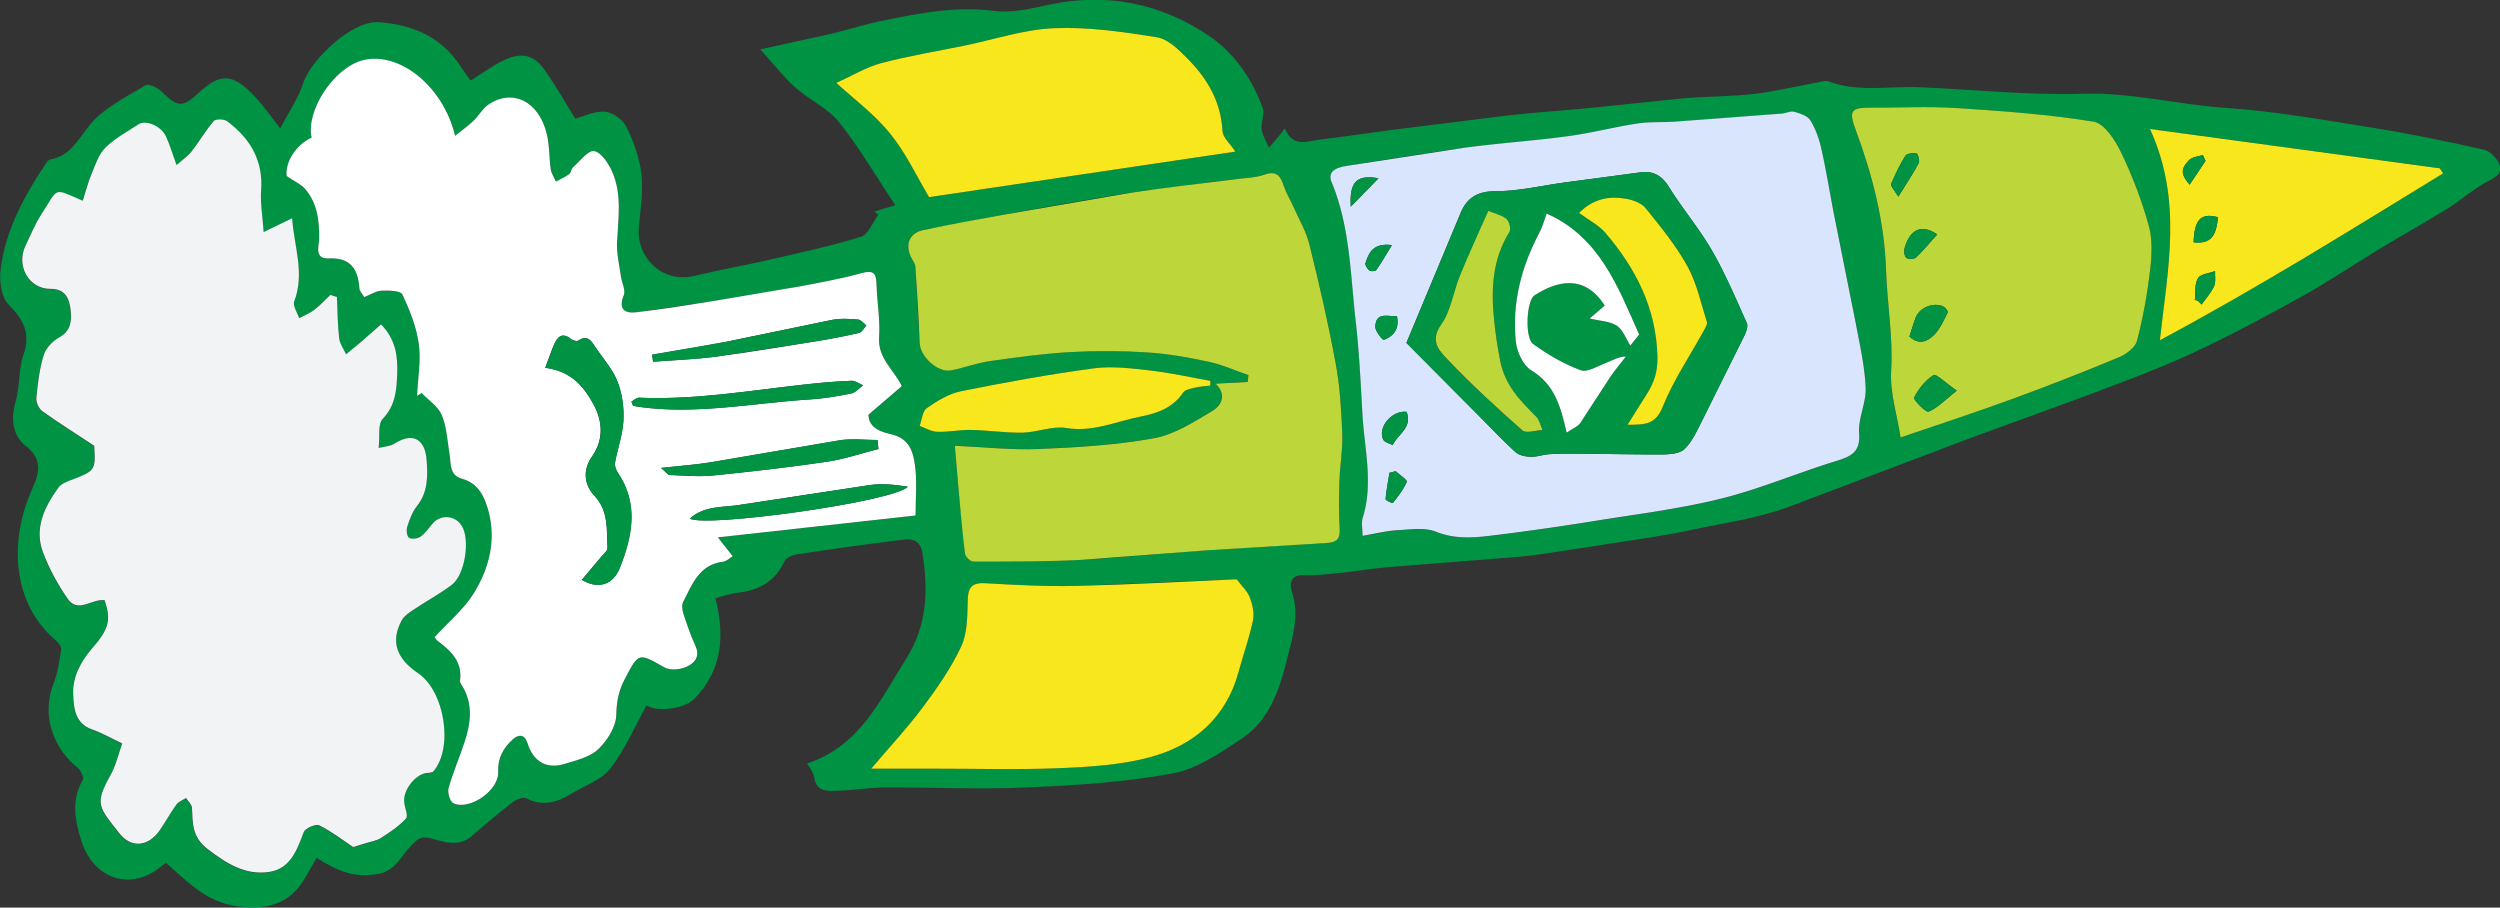 <?xml version="1.0" encoding="UTF-8"?> <svg xmlns="http://www.w3.org/2000/svg" xmlns:v="https://vecta.io/nano" width="898" height="326" fill="none"><rect width="100%" height="100%" fill="#333333" stroke="none"/><g clip-path="url(#A)"><path d="M289.832 274.26c18.995-6.163 26.233-22.753 35.649-37.61 7.659-12.068 7.963-24.651 5.855-38.008-.702-4.406-3.49-5.179-6.558-4.827-12.789 1.523-25.554 3.351-38.272 5.249-1.687.257-4.076 1.148-4.662 2.437-3.372 7.358-9.205 10.545-16.887 11.412-2.741.304-5.434 1.288-7.987 1.944 3.49 13.756 2.412 25.871-7.496 36.087-3.7 3.796-13.491 4.921-17.239 2.414-4.239 7.639-7.706 15.911-13.046 22.73-3.303 4.218-9.463 6.233-14.358 9.209-5.013 3.046-10.072 4.429-15.787 1.453-1.101-.562-3.537.375-4.802 1.336-5.036 3.89-9.954 7.943-14.709 12.138-4.731 4.171-10.095 2.179-14.733.914-4.169-1.125-5.317.867-7.542 3.093-3.373 3.374-4.895 8.178-10.891 9.537-8.737 1.969-15.506-1.054-22.65-5.647-1.71 2.976-3.232 5.835-4.966 8.553-5.317 8.365-13.796 10.217-23.469 8.881-11.243-1.547-17.965-8.834-25.577-15.56-.515.329-1.054.586-1.476.938-11.032 9.443-24.641 5.014-29.021-8.975-2.366-7.499-3.584-14.505.469-21.769.515-.914-.656-3.562-1.78-4.429-7.753-5.999-13.515-17.856-8.69-30.158 1.522-3.867 2.131-8.155 2.787-12.303.164-.984-1.007-2.46-1.944-3.257-15.951-13.591-16.607-35.759-8.76-53.755 2.553-5.835 4.591-10.897-2.108-16.169-4.661-3.679-5.411-9.725-3.537-16.052 1.569-5.295.913-11.294 2.74-16.473 2.764-7.874.07-12.794-5.411-18.301-2.576-2.601-3.256-8.389-2.764-12.467 1.71-14.083 8.432-26.315 16.162-37.961.422-.633 1.031-1.453 1.663-1.57 7.308-1.336 9.955-7.147 14.171-12.373 4.989-6.186 13.046-10.006 20.097-14.318 1.078-.68 4.357.89 5.762 2.273 5.598 5.601 7.472 5.858 12.999.727 8.174-7.616 12.625-7.381 20.823 1.453 2.834 3.046 5.2 6.514 8.76 11.06 2.928-5.6 6.441-10.662 8.268-16.286 2.717-8.389 17.637-22.613 27.194-21.863 12.203.937 22.392 5.249 29.302 15.817 1.054 1.617 2.201 3.187 3.326 4.757.093.141.327.211.491.305 3.865-2.414 7.543-5.179 11.618-7.124 6.605-3.163 11.032-2.062 15.061 3.773 3.935 5.694 7.378 11.74 10.727 17.13 2.764-.726 6.77-2.765 10.634-2.507 2.764.188 6.488 2.906 7.753 5.483 2.6 5.272 4.708 11.107 5.364 16.895.703 6.257-.328 12.724-.914 19.074-1.03 11.365 8.901 20.176 19.675 17.575 8.948-2.132 18.036-3.726 26.983-5.788 11.103-2.554 22.252-4.944 33.12-8.295 2.647-.82 4.193-5.179 6.23-7.897l-1.358-1.195 7.448-2.249c-6.863-10.357-12.812-20.621-20.143-29.783-4.076-5.108-10.751-8.061-15.764-12.513-4.145-3.679-7.565-8.178-12.554-13.685l25.249-5.554c6.395-1.5 12.649-3.562 19.066-4.851 13.023-2.624 25.976-5.202 39.585-3.421 6.253.82 13.023-.726 19.37-2.132 21.08-4.616 40.756-.609 58.159 11.271 8.736 5.952 15.224 15.278 18.995 25.636.82 2.25-.702 5.273-.351 7.827.304 2.249 1.71 4.358 2.647 6.538l4.216-4.991c.351-.398.632-.844 1.452-1.945 2.881 7.217 8.409 4.476 13.21 3.937 8.479-.961 16.911-2.32 25.367-3.398l41.833-5.226c9.79-1.101 19.651-1.711 29.465-2.671l32.769-3.398c8.643-.75 17.379-.633 25.975-1.64 7.964-.937 15.811-2.859 23.728-4.312.936-.164 2.037-.492 2.857-.187 10.728 4.031 21.83 1.64 32.768 2.109 19.558.82 39.163 2.952 58.674 2.343 17.426-.539 34.08 3.913 51.178 5.062 17.755 1.195 35.415 4.358 53.053 7.171 13.327 2.132 26.584 4.874 39.771 7.827 2.202.492 4.755 3.046 5.575 5.226 1.405 3.702-1.78 4.898-4.731 6.514-4.849 2.648-9.042 6.444-13.75 9.373-8.057 4.991-16.349 9.631-24.453 14.528-9.369 5.671-18.48 11.857-28.06 17.153-13.07 7.24-26.257 14.341-39.819 20.597-12.507 5.765-25.507 10.475-38.389 15.349l-40.826 14.903-66.567 25.214c-11.055 3.82-22.86 5.413-34.361 7.921-4.333.937-8.713 1.687-13.093 2.39l-30.192 4.663c-5.902.89-11.805 1.898-17.754 2.414l-47.712 3.796c-5.762.492-11.501 1.499-17.263 2.085-4.169.422-8.385.891-12.554.727-4.661-.188-5.036 3.374-4.24 5.67 2.998 8.624.281 16.755-1.71 24.769-2.693 10.826-6.394 21.769-16.208 28.284-7.729 5.132-16.068 10.896-24.851 12.513-17.239 3.163-34.924 4.265-52.49 5.038-16.958.75-33.963-.094-50.968 0-5.645.024-11.266 1.031-16.911 1.172-3.561.093-7.613.515-8.362-4.874-.234-1.734-1.663-3.304-2.553-4.968l-.07.07zM121.025 106.808l-2.46-.773c-1.897 1.804-3.654 3.749-5.691 5.319-1.64 1.265-3.654 2.039-5.505 3.046-.632-2.038-2.342-4.476-1.756-6.046 3.888-10.146-.094-19.824-.75-29.877l-10.236 4.968c-.398-5.882-1.241-10.475-.913-14.997.773-10.779-3.958-18.653-12.18-24.792-1.101-.82-4.122-.914-4.825-.094-2.928 3.398-5.2 7.381-7.964 10.92-1.405 1.781-3.396 3.117-5.411 4.898-1.616-4.452-2.506-7.545-3.865-10.428-1.733-3.679-7.237-5.929-9.791-4.218-4.029 2.695-8.456 4.991-11.852 8.342-2.413 2.367-3.607 6.093-4.966 9.373-1.312 3.117-2.131 6.421-3.209 9.748-10.915-4.64-8.502-4.897-14.78 4.734-2.319 3.562-3.935 7.569-5.785 11.412-3.467 7.171 1.148 15.583 9.018 15.512 5.668-.07 6.746 4.054 7.167 7.452s.375 7.569-4.029 9.959c-2.389 1.289-4.848 3.89-5.621 6.397-1.522 4.921-2.131 10.194-2.623 15.349-.141 1.546.867 3.866 2.108 4.757 5.856 4.194 11.969 8.037 18.668 12.443.515 9.021.515 8.998-9.088 12.607-1.382.515-2.975 1.312-3.794 2.437-4.966 6.959-8.76 14.575-5.528 23.222 2.202 5.858 5.294 11.529 8.854 16.684 3.724 5.413 8.83-.14 13.281.539 2.342 6.983 1.71 10.193-4.427 17.223-4.216 4.851-7.12 10.405-6.863 16.591.187 4.757.562 10.451 6.816 12.607 3.396 1.172 6.558 3.023 10.798 5.015-1.288 3.585-2.178 7.803-4.193 11.365-5.903 10.498-4.193 11.529 3.209 20.949 4.31 5.506 10.4 4.71 14.428-1.078 2.108-3.023 3.841-6.28 5.996-9.256.773-1.078 2.295-1.617 3.467-2.39.749 1.171 2.108 2.319 2.155 3.538.304 5.577-.07 10.451 5.692 14.856 6.769 5.203 13.374 9.35 21.807 8.202 7.8-1.054 10.212-7.78 12.625-14.318.515-1.406 4.31-3.069 5.551-2.46 4.24 2.039 8.034 5.015 12.227 7.803l4.497-1.382c1.85-.586 3.911-.867 5.481-1.875 3.209-2.062 6.488-4.218 8.994-7.007.89-.984-.445-3.889-.656-5.928-.398-4.148 3.748-9.608 7.776-10.357.937-.188 2.249-.071 2.741-.657 7.261-8.459 4.052-28.775-5.504-35.219-7.847-5.296-9.908-11.459-5.973-18.864.82-1.547 2.506-2.742 4.005-3.749 4.638-3.093 9.58-5.788 14.03-9.116 4.755-3.561 6.676-16.075 3.678-21.113-2.39-4.007-7.753-4.358-10.705-.726-1.311 1.617-2.576 3.398-4.239 4.546-1.031.703-3.232.961-4.099.328-.796-.563-.96-2.789-.586-4.007.82-2.554 1.804-5.249 3.444-7.311 4.028-5.062 3.935-10.826 3.49-16.638-.586-7.733-5.224-9.888-11.524-5.835-1.523.985-3.631 1.031-5.692 1.57.468-4.218-.351-8.553 1.429-10.427 4.567-4.827 5.012-10.1 5.223-16.216.211-6.491-.492-12.209-5.785-17.762l-7.964 6.959c-1.499 1.289-3.069 2.531-4.614 3.797-.867-1.922-2.272-3.773-2.483-5.741-.539-4.875-.562-9.819-.797-14.716l.071-.094zm35.087 122.039s.515.984 1.241 1.5c4.849 3.585 8.877 7.545 7.917 14.341-.07.492.398 1.078.703 1.57 4.028 6.538 3.162 13.357.983 20.152-1.827 5.624-4.216 11.06-5.808 16.731-.445 1.594.562 4.898 1.78 5.437 5.949 2.624 16.372-4.734 16.044-11.248-.257-4.991 1.804-8.647 5.247-11.717 2.131-1.921 4.286-1.874 5.293 1.36 2.038 6.561 6.793 9.443 13.281 7.451 4.24-1.312 9.088-2.413 12.11-5.272 3.255-3.093 6.394-8.061 6.488-12.279.117-4.687.796-8.6 2.904-12.631 5.2-9.982 5.012-9.818 14.428-4.475 1.991 1.125 5.552.796 7.8-.188 2.694-1.195 5.153-3.491 3.35-7.451-1.71-3.75-3.069-7.686-4.357-11.623-.422-1.312-.679-3.164-.094-4.288 3.233-6.28 5.692-13.381 14.358-14.435 1.265-.164 2.413-1.383 3.42-1.992l-5.317-6.749 71.017-7.85c0-6.514.586-12.255-.187-17.832-.679-4.851-1.897-9.772-8.385-11.295-3.42-.82-8.222-2.062-8.362-7.077l11.992-10.263c-2.857-5.952-8.666-9.959-8.151-17.505.422-6.116-.679-12.326-.913-18.512-.141-3.538-.258-5.975-5.2-4.616-7.402 2.038-14.967 3.421-22.533 4.827-9.837 1.828-19.698 3.445-29.559 5.015l-29.044 4.264c-4.286.516-6.465-1.195-4.45-6.186.702-1.757-.703-4.312-1.008-6.514-.562-4.124-1.616-8.319-1.428-12.419.398-8.623 1.874-17.317-1.804-25.495-1.335-2.953-3.911-6.889-6.441-7.288-2.155-.352-5.083 3.632-7.542 5.811-.679.609-.726 1.968-1.429 2.484-1.452 1.055-3.139 1.781-4.731 2.648-.633-1.476-1.64-2.906-1.874-4.429-.609-4.124-.422-8.413-1.359-12.443-2.763-11.857-12.203-16.661-20.986-10.803-2.179 1.453-3.514 4.054-5.458 5.905-1.897 1.804-4.052 3.327-6.535 5.319-4.38-18.161-20.494-30.627-33.471-27.042-10.235 2.812-20.213 18.114-18.082 27.721-5.949 2.648-9.627 9.279-8.947 13.802 2.974 2.039 5.223 2.999 6.652 4.663 4.403 5.155 5.106 11.412 4.989 17.997-.047 2.531-1.827 7.147 3.443 6.913 7.893-.352 10.61 3.843 11.032 10.826.07.961 1.031 1.874 1.733 3.07 2.296-.914 4.216-2.227 6.207-2.297 2.577-.117 6.863 0 7.495 1.359 2.647 5.624 5.083 11.646 5.903 17.762.843 6.07-.328 12.42-.632 18.653l1.639-1.007c2.483 2.601 5.949 4.803 7.238 7.92 1.78 4.288 1.991 9.256 2.787 13.966.586 3.468-.187 7.616 4.497 8.905 5.879 1.64 8.104 6.49 9.463 11.505 2.881 10.639.234 20.809-5.34 29.76-3.561 5.718-9.042 10.217-13.984 15.606l-.023-.023zm186.865-68.729l1.242 14.505 2.389 24.136c.14 1.125 1.944 2.929 2.975 2.929 12.976 0 25.975.024 38.928-.633 15.108-.796 30.192-2.366 45.299-3.444l42.887-2.625c3.279-.187 4.778-1.429 4.521-5.108-.398-5.718-.305-11.459-.094-17.2.187-5.6 1.242-11.201 1.031-16.778-.328-8.459-.82-17.012-2.366-25.331-2.647-14.341-5.949-28.588-9.439-42.765-1.171-4.734-3.771-9.139-5.786-13.661-1.054-2.39-2.506-4.64-3.326-7.124-1.194-3.538-2.412-5.999-7.027-4.335-3.021 1.101-6.417 1.125-9.673 1.547l-38.319 4.968c-15.225 2.343-30.38 5.155-45.534 7.85l-29.068 5.554c-4.965 1.054-6.558 5.015-4.426 9.608.562 1.195 1.522 2.367 1.616 3.609l1.522 27.229c.164 4.968 6.535 10.92 11.384 9.936 4.731-.961 9.322-2.672 14.053-3.351 9.557-1.359 19.137-2.648 28.74-3.211 9.158-.515 18.387-.468 27.521.117 7.449.493 14.874 1.828 22.182 3.375 4.871 1.031 9.509 3.14 14.241 4.78l-.282 2.461-11.523.609c4.052 3.913 2.108 7.827-1.148 9.771-6.652 3.961-13.632 8.507-21.01 9.842-13.585 2.484-27.545 3.304-41.365 3.867-9.79.422-19.651-.703-30.145-1.172v.047zm146.439 32.408c4.544-.773 8.479-1.781 12.461-2.015 4.661-.282 9.884-1.102 13.959.539 7.215 2.882 14.218 2.109 21.338 1.218 12.086-1.5 24.149-3.257 36.188-5.179 15.038-2.413 30.239-4.288 44.995-7.967 13.984-3.491 27.405-9.232 41.224-13.474 5.364-1.64 8.737-3.116 8.245-9.982-.398-5.343 2.576-10.92 2.342-16.333-.328-7.616-2.038-15.208-3.466-22.73l-7.8-39.016-4.638-24.042c-.796-3.562-2.061-7.17-3.935-10.24-1.007-1.64-3.677-2.507-5.785-3.093-1.335-.375-2.998.492-4.521.633l-38.202 2.882c-4.544.328-9.158 0-13.632.68-8.339 1.265-16.536 3.421-24.875 4.546-12.297 1.664-24.687 2.484-36.984 4.124-14.147 1.875-28.248 4.148-42.302 6.514-3.021.515-7.542 1.453-5.668 5.952 6.582 15.841 6.699 32.736 8.573 49.303 1.288 11.319 1.85 22.707 2.483 34.072.702 12.373 3.982 24.722.093 37.141-.538 1.711-.07 3.75-.07 6.515l-.023-.047zm193.283-35.384l40.287-13.872c12.836-4.687 25.578-9.702 38.202-14.951 2.577-1.078 5.786-3.515 6.418-5.905 2.155-8.318 3.701-16.871 4.708-25.401.633-5.272.89-10.99-.515-15.981-2.506-8.975-5.856-17.832-9.908-26.222-2.131-4.405-6.02-10.474-9.884-11.084-16.162-2.624-32.581-3.82-48.954-4.874-10.352-.656-20.799-.117-31.198-.164-6.934-.023-7.87 1.101-5.364 7.874 6.09 16.356 10.399 33.228 10.962 50.592.398 12.022 2.553 23.902 1.827 36.064-.469 7.944 2.178 16.075 3.396 23.948l.023-.023zm-238.395 51.014c.257 0-.305-.071-.867-.047l-56.659 2.343c-10.939.258-21.947-.328-32.886-.961-5.153-.304-6.207 1.781-6.3 6.468-.117 5.507-.117 11.552-2.366 16.333-3.654 7.779-8.713 14.973-13.866 21.91-5.458 7.311-11.711 14.012-18.434 21.909h22.744c14.967 0 29.957.469 44.901-.187 10.915-.469 22.087-1.125 32.534-3.937 15.833-4.265 27.428-14.247 31.878-30.931 1.616-6.07 3.794-12.022 5.083-18.161.538-2.578-.141-5.671-1.101-8.248-.82-2.227-2.811-4.007-4.661-6.491zm-.539-153.697c-1.921-2.929-4.521-5.085-4.638-7.358-.538-10.498-5.434-18.793-12.46-25.94-3.139-3.187-7.004-7.1-11.009-7.756-12.18-1.992-24.664-3.773-36.938-3.281-10.774.422-21.431 4.031-32.135 6.233-10.025 2.062-20.167 3.726-30.052 6.327-5.41 1.429-10.376 4.499-16.138 7.1 6.301 5.811 13.726 11.271 19.347 18.207 5.715 7.077 9.674 15.606 13.984 22.824l110.039-16.356zm433.81 7.803l-1.218-1.828-104.09-14.13c11.805 25.776 6.348 50.287 3.561 75.876 35.743-19.098 68.651-39.672 101.747-59.942v.023zm-442.828 76.251c0-.563.024-1.148.047-1.711-7.144-1.265-14.241-2.882-21.432-3.702-6.745-.774-13.749-1.687-20.401-.797-15.997 2.132-31.901 5.038-47.735 8.225-4.357.89-8.573 3.468-12.297 6.069-1.569 1.101-1.757 4.195-2.576 6.397 2.084.75 4.169 2.062 6.277 2.109 4.052.117 8.104-.773 12.156-.679 6.184.117 12.391 1.101 18.574.984 5.247-.094 10.705-2.484 15.694-1.664 9.556 1.594 17.871-2.367 26.631-4.101 5.879-1.171 11.571-3.093 15.295-8.576.773-1.125 2.928-1.476 4.521-1.875 1.709-.421 3.513-.468 5.27-.679h-.024z" fill="#009344"></path><path d="M121.025 106.808c.234 4.921.234 9.842.796 14.716.234 1.991 1.616 3.843 2.483 5.741l4.614-3.796 7.964-6.96c5.294 5.554 5.996 11.271 5.785 17.762-.21 6.116-.655 11.389-5.223 16.216-1.78 1.874-.96 6.21-1.429 10.427 2.062-.538 4.17-.585 5.692-1.57 6.301-4.053 10.938-1.921 11.524 5.835.445 5.812.539 11.576-3.49 16.638-1.64 2.062-2.623 4.757-3.443 7.311-.398 1.218-.211 3.444.585 4.007.867.633 3.069.375 4.099-.328 1.663-1.148 2.928-2.929 4.24-4.546 2.951-3.632 8.315-3.281 10.704.726 2.998 5.038 1.077 17.552-3.677 21.113-4.451 3.328-9.393 5.999-14.03 9.116-1.523 1.007-3.209 2.203-4.006 3.749-3.935 7.405-1.874 13.568 5.973 18.864 9.533 6.42 12.765 26.737 5.504 35.219-.492.586-1.803.493-2.74.657-4.029.749-8.175 6.186-7.776 10.357.187 2.039 1.522 4.944.655 5.929-2.506 2.788-5.785 4.944-8.994 7.006-1.569 1.008-3.63 1.289-5.481 1.875l-4.497 1.382c-4.193-2.788-7.987-5.764-12.226-7.803-1.265-.609-5.036 1.054-5.552 2.46-2.436 6.538-4.825 13.264-12.624 14.318-8.432 1.148-15.037-3.023-21.806-8.202-5.762-4.405-5.387-9.256-5.692-14.856-.07-1.219-1.405-2.367-2.155-3.538-1.171.773-2.694 1.312-3.467 2.39-2.155 2.976-3.888 6.233-5.996 9.256-4.029 5.764-10.119 6.561-14.428 1.078-7.402-9.42-9.111-10.451-3.209-20.949 2.014-3.586 2.904-7.804 4.193-11.365-4.239-1.992-7.402-3.843-10.798-5.015-6.254-2.156-6.629-7.85-6.816-12.607-.258-6.186 2.647-11.74 6.863-16.591 6.137-7.03 6.769-10.24 4.427-17.223-4.45-.679-9.556 4.874-13.281-.539-3.56-5.155-6.652-10.826-8.854-16.684-3.232-8.647.539-16.263 5.528-23.222.82-1.148 2.413-1.922 3.794-2.437 9.603-3.632 9.603-3.586 9.088-12.607-6.699-4.406-12.812-8.225-18.668-12.443-1.241-.891-2.272-3.21-2.108-4.757.492-5.179 1.101-10.428 2.623-15.349.773-2.507 3.232-5.108 5.622-6.397 4.403-2.39 4.45-6.561 4.029-9.959-.422-3.374-1.499-7.498-7.167-7.452-7.87.094-12.484-8.342-9.018-15.512 1.85-3.843 3.49-7.873 5.785-11.412 6.254-9.631 3.865-9.373 14.78-4.734 1.077-3.328 1.897-6.655 3.209-9.748 1.358-3.281 2.553-7.007 4.966-9.373 3.396-3.351 7.823-5.671 11.852-8.342 2.553-1.687 8.057.539 9.791 4.218 1.358 2.882 2.249 5.976 3.865 10.428 2.014-1.781 4.005-3.117 5.411-4.898 2.787-3.538 5.036-7.522 7.964-10.92.703-.797 3.724-.726 4.825.094 8.221 6.139 12.976 14.013 12.18 24.792-.328 4.523.515 9.139.913 14.997l10.236-4.968c.655 10.053 4.637 19.731.749 29.878-.609 1.57 1.101 4.007 1.757 6.045 1.85-1.007 3.841-1.781 5.504-3.046 2.061-1.57 3.818-3.538 5.692-5.319l2.459.773-.07.094z" fill="#f2f3f4"></path><path d="M156.112 228.847c4.918-5.39 10.423-9.912 13.983-15.607 5.598-8.951 8.221-19.121 5.34-29.759-1.358-5.015-3.583-9.889-9.462-11.506-4.685-1.289-3.912-5.437-4.498-8.905-.796-4.686-.983-9.654-2.787-13.966-1.288-3.116-4.731-5.319-7.237-7.92l-1.64 1.008c.281-6.234 1.452-12.584.632-18.653-.843-6.116-3.255-12.138-5.902-17.762-.656-1.383-4.919-1.477-7.495-1.359-1.991.093-3.912 1.406-6.207 2.296-.703-1.195-1.687-2.109-1.734-3.07-.445-6.983-3.162-11.177-11.032-10.826-5.27.234-3.49-4.382-3.443-6.913.117-6.585-.585-12.841-4.989-17.997-1.429-1.664-3.654-2.624-6.652-4.663-.679-4.499 2.998-11.131 8.948-13.802-2.132-9.608 7.823-24.886 18.082-27.721 12.999-3.585 29.091 8.905 33.471 27.042 2.483-1.992 4.661-3.515 6.535-5.319 1.944-1.851 3.302-4.452 5.457-5.905 8.784-5.858 18.223-1.055 20.987 10.803.937 4.03.773 8.319 1.358 12.443.235 1.523 1.218 2.953 1.874 4.429 1.593-.867 3.279-1.593 4.732-2.648.702-.516.749-1.875 1.428-2.484 2.46-2.203 5.387-6.163 7.542-5.811 2.53.422 5.107 4.335 6.442 7.288 3.677 8.178 2.201 16.895 1.803 25.495-.187 4.101.843 8.272 1.429 12.42.304 2.203 1.71 4.757 1.007 6.515-2.014 4.991.164 6.678 4.45 6.186 9.721-1.148 19.394-2.718 29.044-4.265l29.56-5.015c7.542-1.406 15.131-2.788 22.532-4.827 4.943-1.359 5.083 1.055 5.2 4.616.234 6.187 1.312 12.397.914 18.513-.516 7.545 5.293 11.552 8.151 17.504l-11.993 10.264c.141 5.014 4.943 6.28 8.362 7.076 6.488 1.547 7.73 6.445 8.386 11.295.772 5.577.187 11.318.187 17.833l-71.017 7.85 5.316 6.748c-1.007.61-2.154 1.852-3.419 1.992-8.643 1.031-11.103 8.155-14.358 14.435-.586 1.125-.328 2.953.093 4.288 1.289 3.937 2.647 7.874 4.357 11.623 1.804 3.96-.656 6.257-3.349 7.452-2.249.984-5.809 1.312-7.8.187-9.416-5.343-9.229-5.507-14.429 4.476-2.108 4.03-2.787 7.944-2.904 12.63-.094 4.218-3.232 9.186-6.488 12.279-3.022 2.859-7.893 3.984-12.109 5.273-6.489 1.991-11.243-.891-13.281-7.452-1.007-3.234-3.162-3.281-5.294-1.359-3.419 3.069-5.481 6.725-5.246 11.716.328 6.515-10.119 13.873-16.045 11.248-1.218-.539-2.225-3.843-1.78-5.436 1.593-5.671 3.982-11.108 5.809-16.732 2.202-6.795 3.068-13.614-.984-20.152-.304-.492-.773-1.078-.703-1.57.961-6.795-3.068-10.756-7.916-14.341-.726-.539-1.172-1.429-1.242-1.5l.024.024zm39.771-96.732c8.854 1.149 13.515 6.21 17.239 13.006 3.42 6.256 3.725 12.841-.468 18.84-3.35 4.78-2.998 10.006.984 14.271 5.012 5.366 4.216 12.161 4.567 18.629.047.984-1.382 2.085-2.202 3.069l-7.026 8.343c5.808 3.468 11.172 1.898 13.631-4.289 4.521-11.365 6.887-22.917-.679-34.188-.679-1.008-1.241-2.508-1.03-3.632.913-5.085 2.787-10.1 3.021-15.185.234-4.593-.445-9.584-2.108-13.849-1.71-4.382-5.012-8.155-7.753-12.115-1.499-2.156-2.764-5.061-6.371-2.671-.515.351-1.944-.071-2.6-.586-3.302-2.625-4.918-.633-6.16 2.179-.984 2.273-1.757 4.64-3.092 8.155l.047.023zm30.918 12.139l.586 1.499c.749.141 1.475.305 2.225.399 20.588 2.859 40.872-1.406 61.273-2.672 4.966-.304 9.955-1.148 14.827-2.132 1.569-.328 2.881-1.922 4.333-2.929-1.405-.586-2.811-1.711-4.193-1.64-5.27.187-10.54.656-15.81 1.218-20.12 2.179-40.123 5.718-60.5 4.851-.89-.047-1.827.914-2.764 1.406h.023zm88.748 17.012l-.351-3.21c-4.567 0-9.205-.586-13.655.117l-46.143 7.873c-5.504.914-11.079 1.289-17.942 2.039 1.827 1.547 2.436 2.531 3.092 2.554 5.2.188 10.47.68 15.623.164 13.609-1.359 27.194-2.929 40.732-4.921 6.301-.937 12.437-3.023 18.668-4.593l-.024-.023zm-67.761 25.003c5.528 3.328 73.547-6.069 78.302-11.459-4.498-.703-9.135-1.218-13.609-.586l-46.751 7.124c-5.997.984-12.625.188-17.942 4.921zm-13.515-58.887l.304 2.554c7.496-.586 15.014-.844 22.463-1.804 11.805-1.547 23.563-3.515 35.321-5.413 5.458-.867 10.868-1.898 16.255-3.14 1.008-.235 1.734-1.758 2.6-2.672-1.007-.75-1.944-2.038-2.998-2.132-3.092-.234-6.301-.469-9.299.117l-37.827 7.827c-8.901 1.757-17.872 3.116-26.796 4.663h-.023z" fill="#fff"></path><path d="M342.978 160.118c10.493.469 20.354 1.57 30.145 1.172 13.842-.586 27.802-1.406 41.364-3.867 7.378-1.335 14.358-5.881 21.01-9.842 3.279-1.945 5.223-5.858 1.148-9.771l11.524-.609.281-2.461c-4.732-1.64-9.369-3.749-14.241-4.78-7.308-1.57-14.733-2.906-22.181-3.375-9.135-.585-18.387-.632-27.522-.117-9.627.539-19.206 1.851-28.74 3.211-4.754.679-9.345 2.39-14.053 3.35-4.849.985-11.22-4.944-11.383-9.935-.328-9.092-.891-18.161-1.523-27.229-.094-1.242-1.054-2.414-1.616-3.609-2.132-4.569-.539-8.553 4.427-9.608 9.65-2.062 19.37-3.82 29.067-5.554l45.534-7.85c12.718-1.968 25.53-3.304 38.319-4.968 3.233-.422 6.652-.469 9.674-1.547 4.614-1.664 5.832.797 7.027 4.335.819 2.46 2.272 4.71 3.326 7.124 2.014 4.523 4.614 8.928 5.785 13.662 3.513 14.177 6.793 28.424 9.439 42.765 1.546 8.319 2.015 16.872 2.366 25.331.211 5.577-.843 11.177-1.031 16.778-.187 5.718-.281 11.482.094 17.2.258 3.702-1.241 4.921-4.52 5.108l-42.887 2.625-45.3 3.444c-12.952.68-25.952.61-38.928.633-1.031 0-2.858-1.804-2.975-2.929-.984-8.014-1.639-16.075-2.389-24.136l-1.241-14.505v-.047z" fill="#bdd63a"></path><path d="M489.416 192.526c0-2.765-.469-4.781.07-6.515 3.888-12.419.609-24.768-.094-37.141-.632-11.365-1.194-22.777-2.483-34.072-1.873-16.59-2.014-33.462-8.572-49.303-1.874-4.499 2.647-5.437 5.668-5.952l42.301-6.514c12.297-1.64 24.688-2.461 36.985-4.124 8.338-1.125 16.559-3.281 24.874-4.546 4.474-.68 9.088-.352 13.632-.68L640 40.797c1.522-.117 3.185-1.008 4.52-.633 2.108.586 4.779 1.476 5.786 3.093 1.874 3.07 3.162 6.702 3.935 10.24 1.78 7.967 3.068 16.028 4.637 24.042l7.8 39.016c1.429 7.545 3.139 15.114 3.467 22.73.234 5.413-2.741 10.967-2.343 16.333.492 6.842-2.881 8.318-8.244 9.982-13.82 4.242-27.217 9.983-41.224 13.474-14.756 3.679-29.958 5.554-44.995 7.967a996.27 996.27 0 0 1-36.188 5.179c-7.12.891-14.1 1.664-21.338-1.218-4.076-1.641-9.299-.797-13.96-.539-3.982.234-7.917 1.242-12.461 2.015l.024.047zm15.763-69.339l26.187 26.339c4.333 4.359 8.525 8.834 13.069 12.935 1.289 1.148 3.584 1.57 5.434 1.617 2.249.07 4.521-.82 6.816-.937 3.818-.211 7.636-.211 11.454-.164l28.459.281c2.904-.024 6.675-.234 8.479-1.968 2.857-2.766 4.59-6.819 6.464-10.498l15.108-30.37c.632-1.312 1.312-3.257.796-4.382-3.958-8.74-7.682-17.668-12.461-25.94-4.59-7.967-10.657-15.091-15.505-22.917-2.507-4.03-5.575-5.858-10.025-5.296l-27.545 3.679c-8.198 1.125-16.396 3.093-24.594 3.117-6.488 0-10.306 2.249-12.648 7.78l-19.511 46.749.023-.024zm.07 24.769c-5.199-.656-10.47 5.483-8.408 9.936.468.984 2.225 1.359 3.396 2.015 1.85-3.913 7.214-6.35 5.012-11.927v-.024zm-3.888 21.301l-2.272.586c-.492 3.163-1.101 6.303-1.382 9.49-.023.398 2.483 1.5 2.6 1.359 1.874-2.414 3.842-4.874 5.013-7.639.257-.609-2.553-2.484-3.959-3.773v-.023zm.398-55.724c-3.279.258-7.495-1.64-7.729 3.796-.07 1.617 2.6 4.898 3.045 4.734 3.607-1.336 5.668-3.984 4.708-8.53h-.024zm-1.78-25.495c-6.933-.844-8.244 2.882-9.486 6.374-.258.703.633 2.132 1.382 2.742.492.398 2.178.281 2.506-.187 1.827-2.578 3.397-5.319 5.598-8.928zm-4.825-23.995c-7.87-1.383-10.446 1.265-9.954 10.193l9.954-10.193z" fill="#d9e4fd"></path><path d="M682.699 157.142c-1.218-7.874-3.865-16.005-3.396-23.949.726-12.185-1.452-24.042-1.827-36.063-.562-17.364-4.872-34.236-10.962-50.592-2.53-6.772-1.569-7.897 5.364-7.873 10.399.047 20.846-.515 31.199.164 16.372 1.055 32.791 2.25 48.953 4.874 3.865.633 7.753 6.678 9.884 11.084 4.053 8.389 7.402 17.247 9.908 26.222 1.406 5.015 1.124 10.732.515 15.981-1.007 8.553-2.553 17.083-4.707 25.402-.633 2.413-3.842 4.827-6.418 5.905-12.625 5.249-25.344 10.263-38.203 14.95-13.655 4.968-27.474 9.49-40.286 13.872l-.024.024zm20.167-16.825c-4.029-2.789-7.448-6.163-8.339-5.577-2.927 1.851-5.387 4.944-6.979 8.084-.352.703 4.239 5.437 5.199 5.038 3.186-1.312 5.786-4.124 10.119-7.545zm-17.005-19.45c3.584 3.351 6.699 1.641 8.948-.656 2.131-2.179 3.396-5.225 4.825-7.99.187-.352-.797-1.711-1.499-2.062-3.467-1.758-8.526.234-10.002 3.889-.866 2.133-1.452 4.359-2.248 6.819h-.024zm-3.982-50.217c2.975-4.827 5.364-8.366 7.332-12.115.445-.844-.328-3.351-.82-3.421-1.265-.234-3.443.023-3.982.89-2.014 3.187-3.677 6.655-5.13 10.146-.257.633 1.054 1.922 2.6 4.523v-.024zm13.96 13.568c-5.551-3.89-9.814-1.828-11.711 4.898-.305 1.078-.094 2.906.609 3.492s2.811.516 3.49-.117c2.693-2.554 5.059-5.436 7.589-8.272h.023z" fill="#bdd63a"></path><g fill="#f8e71c"><path d="M444.304 208.156c1.85 2.484 3.841 4.264 4.661 6.491.96 2.554 1.639 5.647 1.101 8.248-1.289 6.139-3.443 12.091-5.083 18.161-4.45 16.707-16.044 26.666-31.878 30.931-10.447 2.812-21.643 3.492-32.534 3.937-14.944.633-29.934.164-44.901.187h-22.744c6.699-7.897 12.976-14.598 18.434-21.909 5.176-6.937 10.212-14.131 13.866-21.91 2.249-4.781 2.249-10.826 2.366-16.333.093-4.687 1.147-6.749 6.3-6.468 10.939.633 21.924 1.219 32.886.961 18.902-.445 37.781-1.523 56.659-2.343.562-.024 1.124.07.867.047zm-.539-153.698l-110.04 16.356c-4.309-7.217-8.268-15.747-13.983-22.824-5.598-6.936-13.023-12.396-19.347-18.207 5.762-2.601 10.728-5.671 16.138-7.1 9.885-2.625 20.003-4.265 30.051-6.327 10.705-2.203 21.362-5.811 32.136-6.233 12.274-.492 24.735 1.312 36.938 3.281 4.005.656 7.87 4.569 11.008 7.756 7.051 7.124 11.922 15.419 12.461 25.94.117 2.273 2.694 4.429 4.638 7.358zm433.81 7.804c-33.096 20.269-66.005 40.843-101.748 59.941 2.811-25.612 8.245-50.123-3.56-75.876l104.09 14.13 1.218 1.828v-.023zm-88.139 45.741l1.382 1.382c1.522-2.179 3.396-4.194 4.474-6.584.702-1.547.281-3.609.374-5.437-2.131.82-5.2 1.031-6.136 2.578-1.265 2.062-.89 5.132-1.148 7.78 0 .07.703.187 1.054.281zm-1.499-20.973c5.855.656 8.174-1.851 8.736-9.022-6.066-1.594-8.432.75-8.736 9.022zm4.286-29.244l-.96-2.109c-1.663.586-3.818.68-4.919 1.828-3.139 3.234-2.975 5.179.164 8.834l5.715-8.53v-.023zm-357.476 80.727c-1.757.211-3.56.257-5.27.679-1.593.399-3.748.727-4.521 1.875-3.724 5.507-9.415 7.428-15.294 8.576-8.784 1.734-17.099 5.695-26.632 4.101-4.989-.82-10.446 1.547-15.693 1.664-6.184.117-12.367-.844-18.574-.984-4.052-.071-8.105.82-12.157.679-2.108-.07-4.192-1.359-6.277-2.109.82-2.202 1.007-5.296 2.577-6.397 3.724-2.601 7.94-5.179 12.296-6.069 15.834-3.187 31.738-6.093 47.736-8.225 6.652-.89 13.632.023 20.401.797 7.191.82 14.288 2.437 21.432 3.702 0 .562-.024 1.148-.047 1.711h.023z"></path></g><g fill="#009344"><path d="M195.883 132.115l3.092-8.154c1.241-2.812 2.858-4.804 6.16-2.18.656.516 2.061.938 2.6.586 3.584-2.39 4.872.516 6.371 2.671 2.717 3.961 6.043 7.733 7.753 12.115 1.663 4.265 2.342 9.256 2.108 13.849-.258 5.109-2.108 10.1-3.021 15.185-.211 1.125.351 2.624 1.03 3.632 7.566 11.271 5.2 22.847.679 34.189-2.459 6.186-7.846 7.756-13.632 4.288l7.027-8.342c.82-.984 2.249-2.086 2.202-3.07-.351-6.467.445-13.286-4.567-18.629-4.006-4.265-4.357-9.491-.984-14.271 4.216-5.999 3.888-12.583.468-18.84-3.701-6.796-8.385-11.857-17.239-13.005l-.047-.024zm30.918 12.138c.914-.492 1.851-1.452 2.764-1.406 20.378.867 40.381-2.671 60.501-4.85 5.246-.563 10.517-1.031 15.81-1.219 1.382-.047 2.787 1.078 4.193 1.641-1.429 1.007-2.741 2.601-4.333 2.929-4.896.984-9.861 1.827-14.827 2.132-20.401 1.265-40.685 5.554-61.274 2.671-.749-.093-1.475-.257-2.225-.398l-.585-1.5h-.024zm88.749 17.013c-6.207 1.57-12.344 3.679-18.668 4.593-13.515 1.991-27.124 3.561-40.732 4.921-5.153.515-10.423.023-15.623-.164-.656-.024-1.288-1.008-3.092-2.555 6.863-.773 12.461-1.148 17.942-2.038l46.142-7.874c4.451-.703 9.112-.117 13.656-.117l.351 3.21.024.024zm-67.762 25.003c5.34-4.733 11.946-3.937 17.942-4.921l46.751-7.123c4.474-.61 9.112-.094 13.609.585-4.778 5.39-72.774 14.81-78.302 11.459zm-13.515-58.887l26.795-4.663 37.828-7.827c2.998-.586 6.207-.375 9.299-.117 1.054.094 2.014 1.382 2.998 2.132-.867.914-1.569 2.437-2.6 2.672-5.364 1.242-10.798 2.249-16.255 3.14l-35.322 5.413c-7.448.96-14.967 1.242-22.462 1.804l-.304-2.554h.023zm270.906-4.195l19.511-46.748c2.319-5.53 6.16-7.756 12.648-7.78 8.198 0 16.396-1.992 24.594-3.117l27.545-3.679c4.451-.539 7.519 1.265 10.025 5.296 4.872 7.827 10.915 14.95 15.506 22.917 4.778 8.295 8.526 17.2 12.461 25.941.515 1.125-.164 3.07-.797 4.382l-15.107 30.369c-1.874 3.679-3.607 7.709-6.465 10.498-1.803 1.757-5.574 1.945-8.479 1.968-9.486.118-18.972-.187-28.458-.281-3.818-.023-7.636-.023-11.454.164-2.272.117-4.544 1.008-6.816.938-1.85-.047-4.146-.469-5.434-1.617-4.544-4.101-8.76-8.577-13.07-12.935l-26.186-26.339-.024.023zm62.023-46.725c3.443 2.554 7.121 4.359 9.557 7.241 10.844 12.724 18.129 26.877 18.621 44.265.14 5.319-1.125 9.279-3.724 13.38l-7.027 11.201c6.277 0 10.071-.047 12.648-6.444 3.841-9.584 9.791-18.325 14.803-27.44.515-.938 1.312-2.226 1.054-3.047-2.131-6.748-3.63-13.895-6.98-20.011-4.122-7.452-9.673-14.177-15.037-20.879-1.476-1.828-4.45-2.929-6.91-3.351-5.973-1.054-11.688-.164-16.981 5.062l-.024.023zm-4.473 78.922c2.084-1.429 4.028-2.156 4.989-3.538 3.677-5.296 6.956-10.85 10.54-16.216 1.757-2.624 3.841-5.061 5.762-7.569-2.788.094-4.802 1.383-6.98 2.227-3.069 1.171-6.84 3.608-9.276 2.694-6.043-2.226-11.805-5.624-17.051-9.396-3.115-2.25-2.389-15.63.468-17.481 7.964-5.179 17.942-7.803 25.226 3.655l-5.387 4.64c3.982.984 7.449 1.008 9.791 2.624 2.202 1.524 3.279 4.711 4.802 7.101l3.162-3.961c-7.66-17.317-14.288-35.008-33.214-43.444-.843 2.296-1.475 4.71-2.6 6.842-6.511 12.302-9.907 25.355-8.455 39.227.375 3.656 2.647 8.459 5.551 10.24 8.034 4.874 10.446 12.349 12.672 22.355zm-28.131-79.625l-10.212 23.363c-2.389 5.811-3.233 12.607-6.746 17.551-4.216 5.905-.515 9.514 2.319 12.49 8.502 8.928 17.614 17.317 26.866 25.471 1.335 1.172 4.778-.023 7.237-.117-.726-1.617-1.077-3.608-2.248-4.78-5.786-5.811-11.267-11.201-12.976-20.223a170.89 170.89 0 0 1-2.132-14.247c-1.171-11.224-.703-21.957 5.481-31.892.632-1.008-.023-3.773-1.031-4.64-1.616-1.382-4.005-1.851-6.558-2.929v-.047zm-29.349 72.197c2.179 5.577-3.162 8.038-5.012 11.927-1.171-.656-2.951-1.031-3.396-2.015-2.062-4.429 3.232-10.591 8.408-9.935v.023zm-3.888 21.301c1.405 1.289 4.216 3.187 3.959 3.773-1.172 2.765-3.139 5.225-5.013 7.639-.117.164-2.623-.961-2.6-1.359.258-3.187.867-6.327 1.382-9.491l2.272-.586v.024zm.399-55.724c.983 4.569-1.101 7.217-4.708 8.53-.445.164-3.116-3.14-3.045-4.734.234-5.436 4.473-3.538 7.729-3.796h.024zm-1.781-25.495c-2.225 3.609-3.794 6.35-5.598 8.928-.328.469-1.991.586-2.506.187-.749-.609-1.639-2.039-1.382-2.742 1.242-3.515 2.577-7.217 9.486-6.374zm-4.825-23.995L485.2 74.236c-.492-8.928 2.084-11.553 9.954-10.193zm207.712 76.274c-4.333 3.445-6.933 6.257-10.119 7.545-.983.399-5.574-4.335-5.199-5.038 1.592-3.14 4.052-6.233 6.979-8.084.914-.586 4.31 2.812 8.339 5.577zm-17.005-19.45l2.249-6.819c1.476-3.679 6.535-5.647 10.001-3.89.703.352 1.687 1.711 1.499 2.063-1.428 2.765-2.693 5.834-4.825 7.99-2.248 2.297-5.363 4.007-8.947.656h.023zm-3.982-50.216c-1.545-2.601-2.857-3.89-2.599-4.523 1.452-3.491 3.091-6.96 5.129-10.146.539-.867 2.694-1.125 3.982-.89.515.094 1.265 2.601.82 3.421-1.968 3.749-4.357 7.288-7.332 12.115v.023zm13.96 13.567c-2.553 2.835-4.919 5.718-7.589 8.272-.679.633-2.787.703-3.49.117s-.913-2.414-.609-3.492c1.874-6.749 6.137-8.787 11.711-4.897h-.023zm93.597 23.785l-1.054-.281c.258-2.648-.117-5.718 1.148-7.78.937-1.523 4.005-1.758 6.136-2.578-.093 1.828.352 3.89-.374 5.437-1.078 2.39-2.952 4.405-4.474 6.584l-1.382-1.382zm-1.499-20.973c.305-8.272 2.67-10.615 8.737-9.022-.586 7.147-2.905 9.678-8.737 9.022zm4.286-29.244l-5.715 8.53c-3.138-3.632-3.302-5.6-.164-8.834 1.101-1.125 3.256-1.242 4.919-1.828l.96 2.109v.023z"></path></g><path d="M567.202 76.462c5.294-5.249 10.985-6.116 16.982-5.062 2.459.445 5.434 1.523 6.909 3.351 5.387 6.678 10.915 13.404 15.038 20.879 3.372 6.116 4.848 13.263 6.98 20.012.257.82-.539 2.086-1.055 3.046-5.012 9.116-10.961 17.856-14.803 27.44-2.576 6.421-6.347 6.444-12.648 6.444l7.027-11.2c2.6-4.101 3.865-8.061 3.724-13.381-.492-17.387-7.776-31.541-18.621-44.265-2.436-2.882-6.113-4.687-9.556-7.241l.023-.023z" fill="#f8e71c"></path><path d="M562.728 155.384c-2.201-10.006-4.637-17.481-12.671-22.355-2.928-1.781-5.177-6.584-5.551-10.24-1.453-13.872 1.944-26.924 8.455-39.227 1.124-2.132 1.757-4.546 2.6-6.843 18.926 8.412 25.554 26.128 33.213 43.445l-3.162 3.96c-1.522-2.367-2.576-5.577-4.801-7.101-2.366-1.616-5.809-1.663-9.791-2.624l5.411-4.64c-7.308-11.458-17.286-8.834-25.25-3.655-2.857 1.851-3.584 15.231-.468 17.481 5.246 3.796 11.008 7.17 17.051 9.396 2.436.891 6.207-1.523 9.276-2.694 2.178-.844 4.192-2.133 6.98-2.227-1.921 2.508-4.006 4.945-5.762 7.569l-10.541 16.216c-.96 1.406-2.904 2.109-4.989 3.538z" fill="#fff"></path><path d="M534.598 75.759c2.553 1.055 4.942 1.523 6.558 2.929 1.007.867 1.663 3.632 1.031 4.64-6.184 9.936-6.652 20.691-5.481 31.892.492 4.827 1.218 9.514 2.131 14.247 1.734 9.022 7.191 14.412 12.976 20.223 1.172 1.172 1.523 3.163 2.249 4.78-2.459.094-5.902 1.313-7.238.117-9.251-8.154-18.363-16.543-26.865-25.471-2.834-2.976-6.535-6.562-2.319-12.49 3.537-4.921 4.356-11.717 6.746-17.551 3.208-7.827 6.745-15.489 10.212-23.363v.047z" fill="#bdd63a"></path></g><defs><clipPath id="A"><path fill="#fff" d="M0 0h898v326H0z"></path></clipPath></defs></svg> 